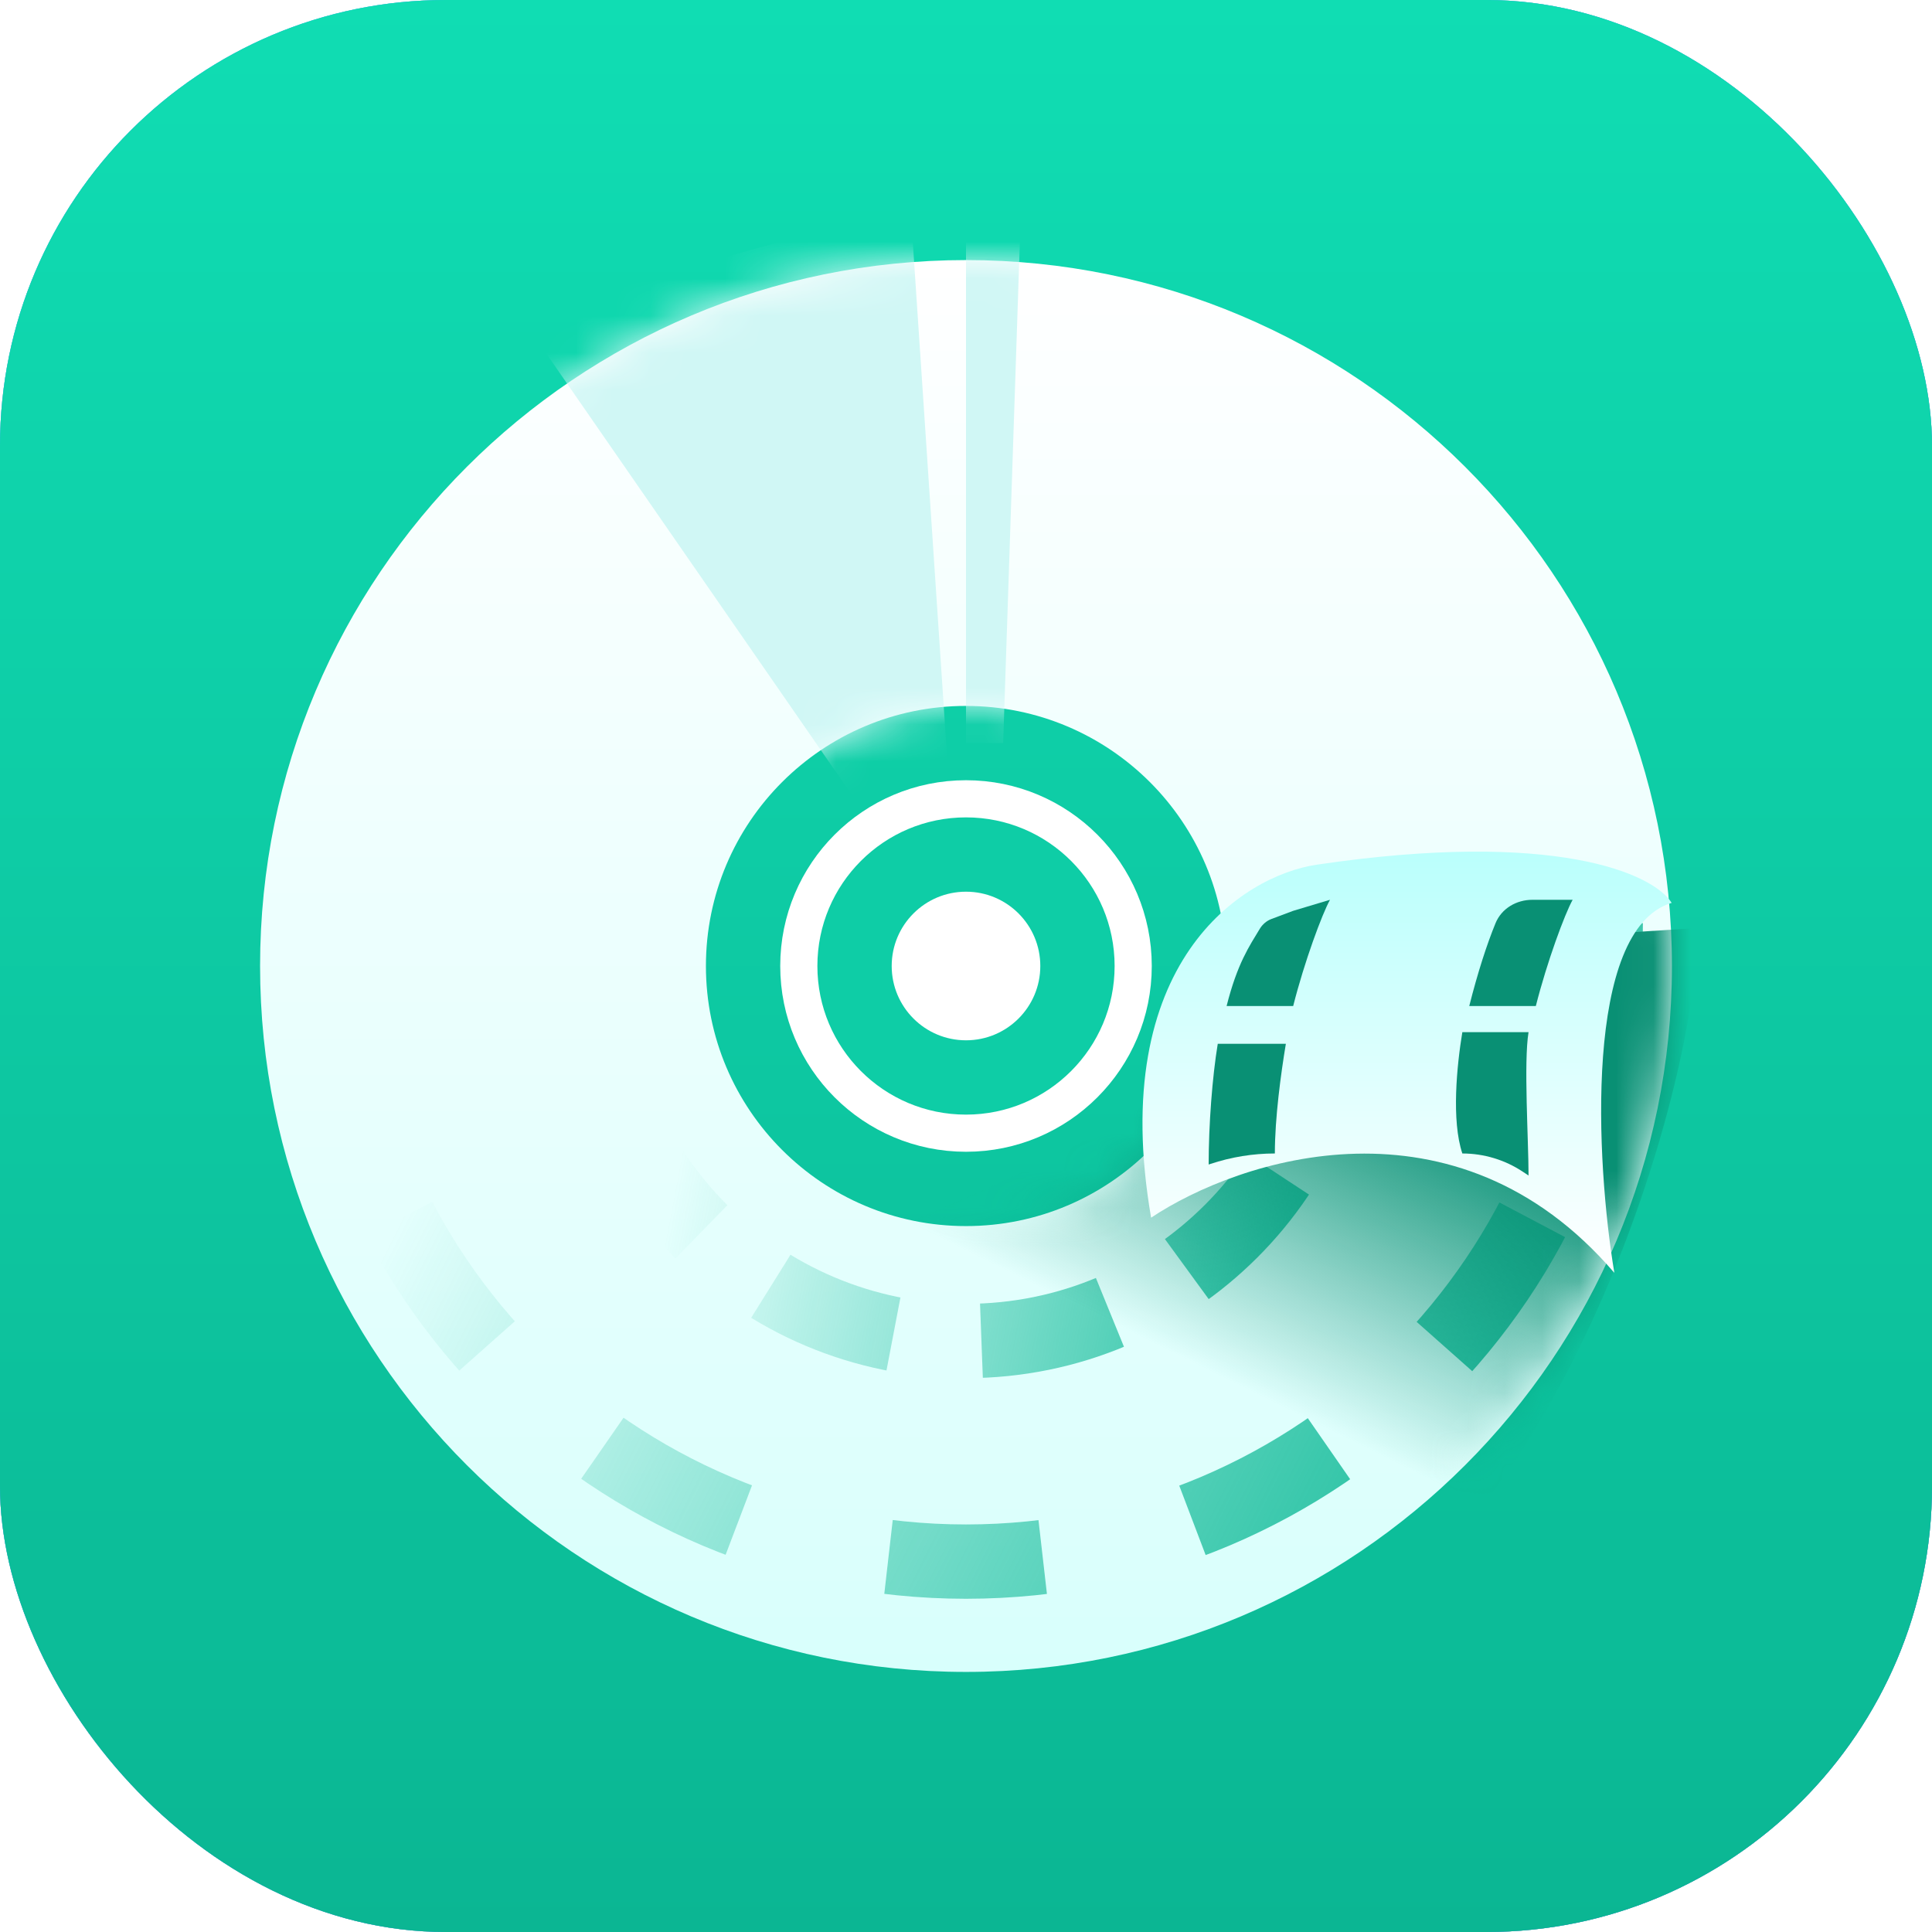 <svg width="52" height="52" viewBox="0 0 52 52" fill="none" xmlns="http://www.w3.org/2000/svg">
<g clip-path="url(#clip0_4054_13022)">
<rect width="52" height="52" rx="12" fill="url(#paint0_linear_4054_13022)"/>
<rect width="52" height="52" rx="12" fill="url(#paint1_linear_4054_13022)"/>
<rect width="52" height="52" rx="12" fill="url(#paint2_linear_4054_13022)"/>
<rect width="52" height="52" rx="12" fill="url(#paint3_linear_4054_13022)"/>
<rect width="52" height="52" rx="12" fill="url(#paint4_linear_4054_13022)"/>
<rect width="52" height="52" rx="12" fill="url(#paint5_linear_4054_13022)"/>
<path fill-rule="evenodd" clip-rule="evenodd" d="M26 45C36.493 45 45 36.493 45 26C45 15.507 36.493 7 26 7C15.507 7 7 15.507 7 26C7 36.493 15.507 45 26 45ZM26 33C29.866 33 33 29.866 33 26C33 22.134 29.866 19 26 19C22.134 19 19 22.134 19 26C19 29.866 22.134 33 26 33Z" fill="url(#paint6_linear_4054_13022)"/>
<mask id="mask0_4054_13022" style="mask-type:alpha" maskUnits="userSpaceOnUse" x="7" y="7" width="38" height="38">
<path fill-rule="evenodd" clip-rule="evenodd" d="M26 45C36.493 45 45 36.493 45 26C45 15.507 36.493 7 26 7C15.507 7 7 15.507 7 26C7 36.493 15.507 45 26 45ZM26 33C29.866 33 33 29.866 33 26C33 22.134 29.866 19 26 19C22.134 19 19 22.134 19 26C19 29.866 22.134 33 26 33Z" fill="white"/>
</mask>
<g mask="url(#mask0_4054_13022)">
<path d="M14 8.5L23 21.5L25.5 20.5L24.5 5.5L14 8.5Z" fill="#D0F7F5"/>
<path d="M26 20V5.5L27.5 5L27 20H26Z" fill="#D0F7F5"/>
<path d="M8.781 24.812C8.781 34.322 16.491 42.031 26 42.031C35.51 42.031 43.219 34.322 43.219 24.812" stroke="url(#paint7_linear_4054_13022)" stroke-width="2" stroke-dasharray="4.16 4.16"/>
<path d="M36.093 26C36.093 31.574 31.574 36.093 26 36.093C20.425 36.093 15.906 31.574 15.906 26" stroke="url(#paint8_linear_4054_13022)" stroke-width="2" stroke-dasharray="3.56 2.38"/>
<path d="M45.672 24.979L34.312 25.703C33.837 29.266 25.941 32.23 23.961 33.12L35.834 44.315C42.619 40.244 45.771 28.541 45.672 24.979Z" fill="url(#paint9_linear_4054_13022)"/>
</g>
<circle cx="26" cy="26" r="4.5" fill="#0ECDA6" stroke="white"/>
<circle cx="26" cy="26" r="2" fill="white"/>
<g filter="url(#filter0_i_4054_13022)">
<path d="M44.993 24.979C42.618 25.692 42.956 31.968 43.45 34.936C39.175 29.949 33.357 31.869 30.982 33.452C29.794 26.564 33.456 24.249 35.435 23.952C41.847 23.002 44.498 24.188 44.993 24.979Z" fill="url(#paint10_linear_4054_13022)"/>
</g>
<path fill-rule="evenodd" clip-rule="evenodd" d="M35.797 24.218C35.585 24.599 35.108 25.884 34.806 27.078H33.014C33.305 25.924 33.627 25.466 33.906 25.001C33.979 24.88 34.088 24.785 34.22 24.735L34.806 24.515L35.797 24.218ZM34.609 28.094C34.475 28.901 34.313 30.089 34.313 31.046V31.046C33.723 31.046 33.137 31.142 32.577 31.328L32.531 31.343C32.531 30.279 32.628 28.988 32.776 28.094H34.609Z" fill="#099074"/>
<path fill-rule="evenodd" clip-rule="evenodd" d="M42.328 24.218C42.116 24.599 41.639 25.884 41.337 27.078H39.545C39.773 26.174 40.02 25.414 40.251 24.851C40.414 24.451 40.814 24.218 41.245 24.218H42.328ZM41.141 27.781C41.007 28.588 41.141 30.683 41.141 31.64L40.991 31.54C40.508 31.218 39.94 31.046 39.359 31.046V31.046C39.062 30.156 39.211 28.675 39.359 27.781H41.141Z" fill="#099074"/>
</g>
<defs>
<filter id="filter0_i_4054_13022" x="30.75" y="23.6" width="14.243" height="11.337" filterUnits="userSpaceOnUse" color-interpolation-filters="sRGB">
<feFlood flood-opacity="0" result="BackgroundImageFix"/>
<feBlend mode="normal" in="SourceGraphic" in2="BackgroundImageFix" result="shape"/>
<feColorMatrix in="SourceAlpha" type="matrix" values="0 0 0 0 0 0 0 0 0 0 0 0 0 0 0 0 0 0 127 0" result="hardAlpha"/>
<feOffset dy="-0.678"/>
<feComposite in2="hardAlpha" operator="arithmetic" k2="-1" k3="1"/>
<feColorMatrix type="matrix" values="0 0 0 0 0.678 0 0 0 0 0.979 0 0 0 0 0.949 0 0 0 1 0"/>
<feBlend mode="normal" in2="shape" result="effect1_innerShadow_4054_13022"/>
</filter>
<linearGradient id="paint0_linear_4054_13022" x1="26" y1="0" x2="26" y2="52" gradientUnits="userSpaceOnUse">
<stop stop-color="#F4F4F5"/>
<stop offset="1" stop-color="#E0E0E0"/>
</linearGradient>
<linearGradient id="paint1_linear_4054_13022" x1="26" y1="0" x2="26" y2="52" gradientUnits="userSpaceOnUse">
<stop stop-color="#DCFAF4"/>
<stop offset="1" stop-color="#B9EBEB"/>
</linearGradient>
<linearGradient id="paint2_linear_4054_13022" x1="72.993" y1="22.148" x2="24.632" y2="-19.839" gradientUnits="userSpaceOnUse">
<stop stop-color="#61BF8F"/>
<stop offset="1" stop-color="#89DDB2"/>
</linearGradient>
<linearGradient id="paint3_linear_4054_13022" x1="26" y1="0" x2="26" y2="52" gradientUnits="userSpaceOnUse">
<stop stop-color="#F4F4F5"/>
<stop offset="1" stop-color="#E0E0E0"/>
</linearGradient>
<linearGradient id="paint4_linear_4054_13022" x1="6.5" y1="2.5" x2="48" y2="50" gradientUnits="userSpaceOnUse">
<stop stop-color="#30A2FE"/>
<stop offset="1" stop-color="#2E81E6"/>
</linearGradient>
<linearGradient id="paint5_linear_4054_13022" x1="26" y1="0" x2="26" y2="52" gradientUnits="userSpaceOnUse">
<stop stop-color="#10DDB3"/>
<stop offset="1" stop-color="#0BB693"/>
</linearGradient>
<linearGradient id="paint6_linear_4054_13022" x1="26" y1="7" x2="26" y2="45" gradientUnits="userSpaceOnUse">
<stop stop-color="white"/>
<stop offset="1" stop-color="#D8FFFC"/>
</linearGradient>
<linearGradient id="paint7_linear_4054_13022" x1="42.031" y1="43.218" x2="10.563" y2="27.484" gradientUnits="userSpaceOnUse">
<stop stop-color="#0BB895"/>
<stop offset="0.927" stop-color="#0BB895" stop-opacity="0"/>
</linearGradient>
<linearGradient id="paint8_linear_4054_13022" x1="36.984" y1="34.906" x2="18.281" y2="31.343" gradientUnits="userSpaceOnUse">
<stop stop-color="#0BB895"/>
<stop offset="1" stop-color="#0BB895" stop-opacity="0"/>
</linearGradient>
<linearGradient id="paint9_linear_4054_13022" x1="36.691" y1="24.813" x2="31.085" y2="36.173" gradientUnits="userSpaceOnUse">
<stop offset="0.266" stop-color="#099074"/>
<stop offset="1" stop-color="#099074" stop-opacity="0"/>
</linearGradient>
<linearGradient id="paint10_linear_4054_13022" x1="37.842" y1="23.625" x2="37.842" y2="34.937" gradientUnits="userSpaceOnUse">
<stop stop-color="#BAFFFC"/>
<stop offset="1" stop-color="white"/>
</linearGradient>
<clipPath id="clip0_4054_13022">
<rect width="52" height="52" fill="white"/>
</clipPath>
</defs>
</svg>
